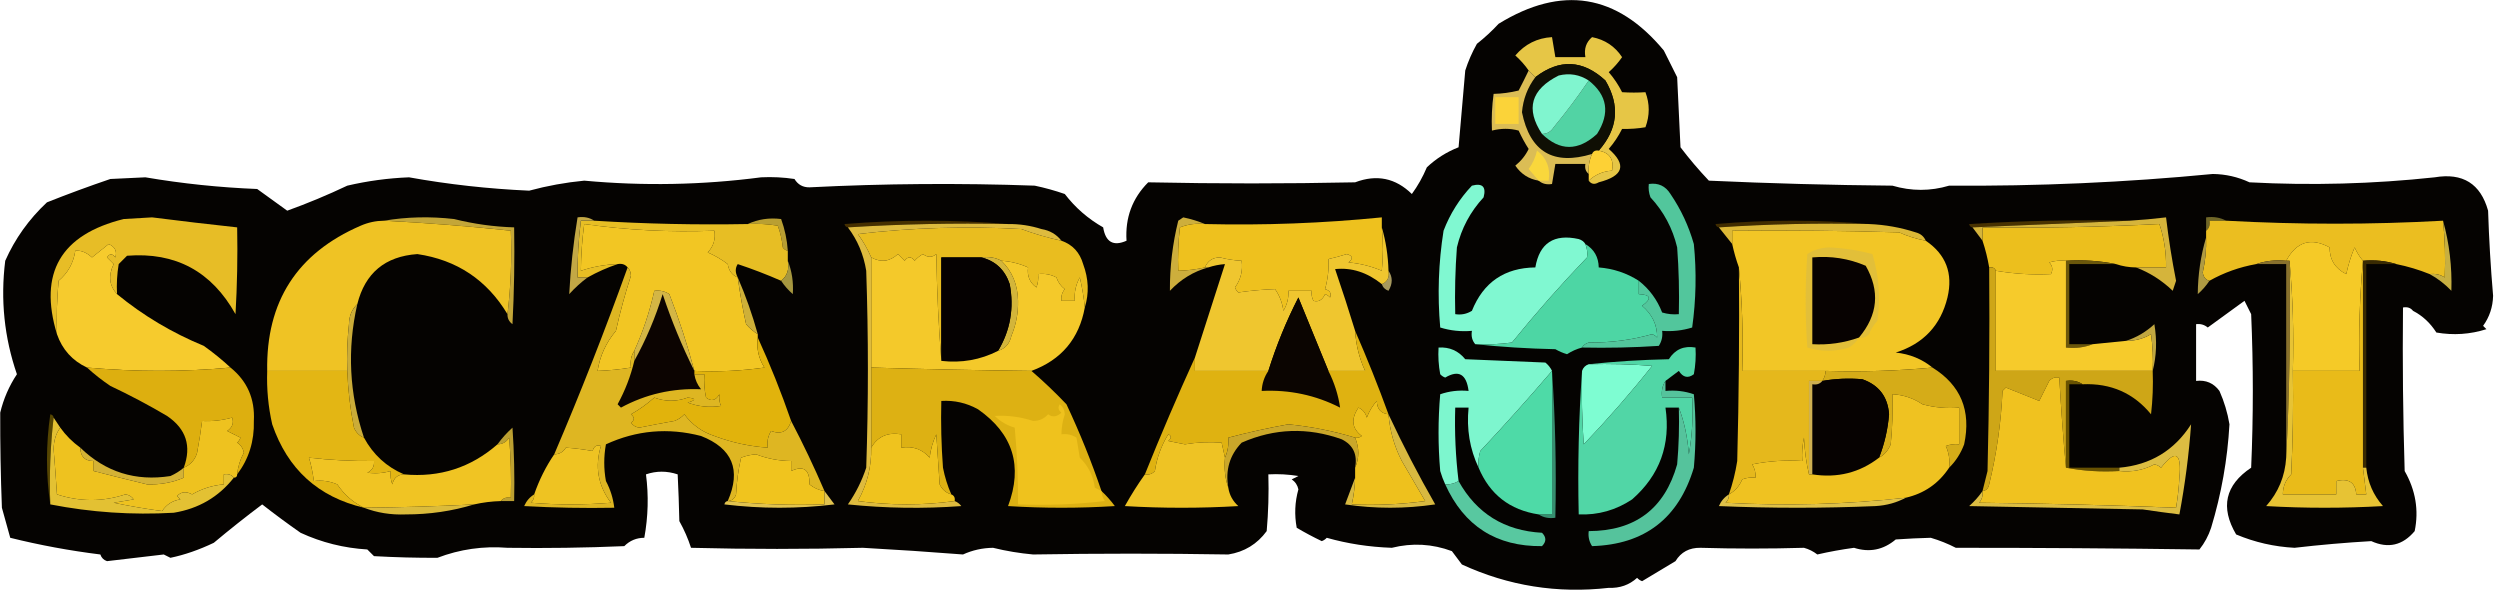 <svg width="1703" height="402" viewBox="0 0 1703 402" fill="none" xmlns="http://www.w3.org/2000/svg">
<path fill-rule="evenodd" clip-rule="evenodd" d="M1643.74 211.733C1642.13 209.677 1639.85 208.92 1636.92 209.459C1636.54 246.604 1636.92 283.739 1638.06 320.868C1645.52 333.964 1647.8 347.606 1644.88 361.793C1636.68 371.554 1626.83 373.828 1615.32 368.614C1597.82 369.628 1580.39 371.145 1563.04 373.162C1549.18 372.434 1535.92 369.403 1523.26 364.067C1512.37 345.603 1515.78 330.444 1533.49 318.594C1535 283.732 1535 248.868 1533.49 214.006C1531.97 210.975 1530.46 207.942 1528.94 204.912C1520.6 210.975 1512.27 217.037 1503.93 223.101C1501.63 221.198 1498.98 220.441 1495.98 220.827C1495.98 233.712 1495.98 246.594 1495.98 259.479C1502.62 258.674 1507.92 260.948 1511.89 266.3C1515.12 273.555 1517.4 281.133 1518.71 289.037C1517.37 312.98 1513.2 336.474 1506.21 359.52C1504.4 364.979 1501.75 369.906 1498.25 374.298C1442.96 373.523 1387.65 373.143 1332.3 373.162C1326.91 370.381 1321.22 368.107 1315.25 366.341C1307.61 366.529 1299.65 366.909 1291.38 367.478C1282.92 374.615 1273.45 376.508 1262.96 373.162C1254.46 374.314 1246.13 375.829 1237.96 377.709C1235.24 375.594 1232.21 374.078 1228.87 373.162C1205.13 373.846 1181.64 373.846 1158.39 373.162C1150.79 373.027 1145.11 376.061 1141.34 382.256C1133.79 386.794 1126.21 391.342 1118.61 395.898C1117.28 395.423 1116.14 394.664 1115.2 393.624C1109.85 398.483 1103.41 400.757 1095.88 400.445C1060.94 404.433 1027.6 399.129 995.854 384.53C993.581 381.499 991.307 378.466 989.034 375.435C975.656 370.461 962.016 369.703 948.115 373.162C932.725 372.634 917.948 370.361 903.786 366.341C902.845 367.38 901.708 368.139 900.376 368.614C894.461 365.779 888.778 362.746 883.326 359.52C881.669 350.705 882.049 341.988 884.463 333.373C883.874 330.506 882.358 328.232 879.916 326.552C881.433 325.795 882.947 325.035 884.463 324.278C877.684 323.146 870.864 322.766 864.003 323.141C864.381 336.047 864.001 348.931 862.867 361.793C856.363 370.663 847.649 375.97 836.724 377.709C792.486 376.968 748.157 376.968 703.737 377.709C694.503 376.872 685.41 375.356 676.457 373.162C669.256 373.259 662.436 374.774 655.998 377.709C633.579 375.947 610.846 374.43 587.799 373.162C548.833 374.169 509.81 374.169 470.725 373.162C468.707 366.925 466.054 360.861 462.769 354.972C462.53 344.143 462.15 333.534 461.632 323.141C454.31 320.702 447.11 320.702 440.036 323.141C441.918 337.509 441.538 351.91 438.899 366.341C433.575 366.35 429.029 368.244 425.26 372.025C398.748 373.162 372.226 373.541 345.695 373.162C329.186 371.861 313.273 374.135 297.956 379.983C283.816 380.037 269.419 379.657 254.763 378.846C253.247 377.329 251.733 375.815 250.217 374.298C234.235 373.334 219.079 369.544 204.751 362.93C195.794 356.671 187.078 350.227 178.608 343.604C167.387 352.033 156.4 360.748 145.646 369.751C135.567 374.562 125.716 377.973 116.093 379.983C114.577 379.225 113.062 378.466 111.546 377.709C98.664 379.225 85.782 380.74 72.9 382.256C70.627 381.499 69.112 379.983 68.354 377.709C47.46 375.115 27 371.325 6.975 366.341C5.117 359.568 3.223 352.747 1.292 345.878C0.461 324.069 0.082 302.469 0.155 281.079C2.411 271.661 6.199 262.944 11.522 254.932C2.903 229.899 0.251 204.132 3.565 177.628C10.231 162.583 19.703 149.319 31.981 137.839C46.158 132.2 60.555 126.894 75.174 121.923C83.13 121.544 91.087 121.166 99.043 120.787C124.181 125.072 149.566 127.724 175.198 128.744C182.104 133.699 188.924 138.623 195.658 143.523C209.536 138.514 223.176 132.83 236.577 126.471C250.392 123.242 264.411 121.346 278.633 120.787C305.437 125.618 332.716 128.649 360.471 129.881C372.801 126.55 385.304 124.277 397.98 123.06C438.331 126.785 478.493 126.027 518.464 120.787C526.08 120.411 533.656 120.791 541.197 121.923C543.536 125.784 546.946 127.68 551.427 127.608C602.53 125.013 653.679 124.636 704.873 126.471C711.827 127.937 718.647 129.831 725.333 132.155C732.514 141.497 741.23 149.075 751.476 154.891C753.119 164.936 758.425 167.967 767.389 163.986C766.4 148.327 771.326 135.065 782.165 124.197C829.127 125.184 876.106 125.184 923.109 124.197C937.792 118.618 950.672 121.271 961.755 132.155C965.771 126.662 969.181 120.598 971.984 113.966C978.32 108 985.519 103.452 993.581 100.324C995.026 82.953 996.543 65.521 998.127 48.03C1000.15 41.712 1002.8 35.649 1006.08 29.841C1011.46 25.598 1016.38 21.05 1020.86 16.199C1063.88 -10.238 1101.38 -4.175 1133.39 34.388C1136.42 40.451 1139.45 46.514 1142.48 52.577C1143.24 68.493 1144 84.408 1144.75 100.324C1150.77 108.236 1157.21 115.816 1164.08 123.06C1205.73 124.954 1247.41 126.091 1289.11 126.471C1302.06 130.284 1314.94 130.284 1327.75 126.471C1388.03 126.905 1447.9 124.252 1507.34 118.513C1516.1 118.62 1524.44 120.514 1532.35 124.197C1574.52 126.443 1616.57 125.307 1658.52 120.787C1677.65 117.563 1689.78 125.143 1694.89 143.523C1695.51 162.888 1696.65 182.214 1698.3 201.501C1698.1 209.154 1695.83 215.975 1691.48 221.964C1692.24 222.721 1693 223.481 1693.75 224.238C1682.65 227.773 1671.29 228.53 1659.65 226.511C1655.53 220.009 1650.23 215.082 1643.74 211.733Z" fill="#050301"/>
<path fill-rule="evenodd" clip-rule="evenodd" d="M1082.24 123.056C1086.72 118.92 1092.03 116.647 1098.15 116.235C1099.54 108.555 1096.51 104.007 1089.06 102.593C1102.13 87.774 1103.65 71.858 1093.61 54.846C1078.24 40.699 1062.32 39.941 1045.87 52.573C1044.35 51.057 1042.84 49.541 1041.32 48.026C1038.76 44.322 1035.73 40.912 1032.23 37.794C1038.82 30.047 1047.16 25.879 1057.23 25.289C1057.99 29.836 1058.75 34.384 1059.51 38.931C1066.33 38.931 1073.15 38.931 1079.97 38.931C1078.94 33.298 1080.46 28.751 1084.51 25.289C1093.3 27.02 1100.12 31.568 1104.97 38.931C1102.36 42.679 1099.33 46.09 1095.88 49.162C1099.47 53.319 1102.51 57.866 1104.97 62.804C1110.33 63.158 1115.63 63.158 1120.88 62.804C1123.85 70.69 1123.85 78.648 1120.88 86.678C1115.81 87.557 1110.51 87.936 1104.97 87.814C1102.51 92.753 1099.47 97.3 1095.88 101.456C1108.26 112.283 1105.99 119.864 1089.06 124.193C1086.22 125.875 1083.95 125.496 1082.24 123.056Z" fill="#E6C646"/>
<path fill-rule="evenodd" clip-rule="evenodd" d="M1089.06 102.598C1086.8 102.207 1085.29 102.967 1084.51 104.872C1058.14 112.905 1042.22 103.431 1036.77 76.451C1037.57 67.497 1040.61 59.539 1045.87 52.578C1062.33 39.947 1078.24 40.704 1093.61 54.852C1103.65 71.864 1102.13 87.779 1089.06 102.598Z" fill="#0F0F04"/>
<path fill-rule="evenodd" clip-rule="evenodd" d="M1082.24 54.852C1095 64.957 1096.89 77.083 1087.92 91.23C1075.07 103.021 1062.57 103.021 1050.41 91.23C1053.86 91.206 1056.51 89.69 1058.37 86.683C1066.92 76.344 1074.87 65.734 1082.24 54.852Z" fill="#52D3A4"/>
<path fill-rule="evenodd" clip-rule="evenodd" d="M1082.24 54.849C1074.87 65.731 1066.92 76.341 1058.37 86.68C1056.51 89.688 1053.86 91.204 1050.41 91.228C1039.08 74.192 1042.87 60.929 1061.78 51.439C1069.15 49.636 1075.97 50.773 1082.24 54.849Z" fill="#80F5CF"/>
<path fill-rule="evenodd" clip-rule="evenodd" d="M1041.32 48.031C1042.84 49.547 1044.35 51.063 1045.87 52.578C1040.61 59.539 1037.57 67.497 1036.77 76.452C1042.22 103.431 1058.14 112.905 1084.51 104.872C1082.6 109.145 1081.84 113.692 1082.24 118.514C1080.18 116.902 1079.43 114.629 1079.97 111.693C1073.15 111.693 1066.33 111.693 1059.51 111.693C1058.75 116.241 1057.99 120.788 1057.23 125.335C1053.6 125.945 1050.57 125.185 1048.14 123.062C1041.42 121.968 1036.12 118.558 1032.23 112.83C1036.15 109.672 1039.19 105.882 1041.32 101.462C1038.77 97.513 1036.5 93.343 1034.5 88.957C1028.61 87.354 1022.55 87.354 1016.31 88.957C1015.94 80.586 1016.32 72.249 1017.45 63.947C1022.99 63.842 1028.67 63.084 1034.5 61.673C1036.91 57.049 1039.18 52.502 1041.32 48.031Z" fill="#DBBD55"/>
<path fill-rule="evenodd" clip-rule="evenodd" d="M1018.59 66.219C1023.89 66.219 1029.2 66.219 1034.5 66.219C1034.5 72.282 1034.5 78.345 1034.5 84.408C1029.2 84.408 1023.89 84.408 1018.59 84.408C1018.59 78.345 1018.59 72.282 1018.59 66.219Z" fill="#FBD339"/>
<path fill-rule="evenodd" clip-rule="evenodd" d="M1089.06 102.6C1096.51 104.014 1099.54 108.561 1098.15 116.242C1092.03 116.653 1086.72 118.927 1082.24 123.063C1082.24 121.546 1082.24 120.032 1082.24 118.515C1081.84 113.693 1082.6 109.146 1084.51 104.873C1085.29 102.968 1086.8 102.209 1089.06 102.6Z" fill="#FDD135"/>
<path fill-rule="evenodd" clip-rule="evenodd" d="M1048.14 123.057C1045.96 120.421 1043.69 117.768 1041.32 115.099C1044.08 111.393 1045.97 107.223 1047 102.594C1053.61 107.671 1056.26 114.492 1054.96 123.057C1052.68 123.057 1050.41 123.057 1048.14 123.057Z" fill="#F9D73C"/>
<path fill-rule="evenodd" clip-rule="evenodd" d="M261.582 150.34C277.088 147.714 293.001 147.337 309.321 149.203C322.777 152.571 336.416 154.464 350.24 154.887C350.617 176.878 350.24 198.857 349.103 220.823C346.742 219.132 345.605 216.858 345.694 214.002C347.951 195.472 348.708 176.526 347.967 157.161C319.278 154.085 290.485 151.811 261.582 150.34Z" fill="#C3A638"/>
<path fill-rule="evenodd" clip-rule="evenodd" d="M536.651 170.804C535.248 170.552 534.111 169.795 533.241 168.531C532.704 163.383 531.567 158.456 529.831 153.752C523.052 152.62 516.232 152.24 509.371 152.615C516.409 149.323 523.986 148.186 532.104 149.205C534.627 156.137 536.144 163.338 536.651 170.804Z" fill="#B99F32"/>
<path fill-rule="evenodd" clip-rule="evenodd" d="M686.688 152.614C649.917 151.864 613.545 152.624 577.57 154.888C576.336 154.752 575.579 153.995 575.297 152.614C612.795 149.597 649.924 149.597 686.688 152.614Z" fill="#452F00"/>
<path fill-rule="evenodd" clip-rule="evenodd" d="M1273.19 152.613C1238.69 151.865 1204.6 152.622 1170.9 154.886C1169.66 154.75 1168.9 153.993 1168.62 152.613C1203.85 149.598 1238.7 149.598 1273.19 152.613Z" fill="#402C00"/>
<path fill-rule="evenodd" clip-rule="evenodd" d="M1450.51 150.346C1414.89 151.863 1379.28 153.377 1343.67 154.893C1342.43 154.757 1341.67 154 1341.39 152.62C1377.73 150.348 1414.11 149.589 1450.51 150.346Z" fill="#483201"/>
<path fill-rule="evenodd" clip-rule="evenodd" d="M1516.44 150.346C1512.65 150.346 1508.86 150.346 1505.07 150.346C1505.61 153.281 1504.85 155.555 1502.8 157.167C1502.8 154.136 1502.8 151.103 1502.8 148.072C1507.88 147.401 1512.42 148.161 1516.44 150.346Z" fill="#706728"/>
<path fill-rule="evenodd" clip-rule="evenodd" d="M79.721 200.364C74.369 194.591 73.611 187.77 77.448 179.901C75.932 178.385 74.416 176.871 72.901 175.354C74.66 172.601 76.555 172.601 78.584 175.354C79.837 171.141 78.322 168.108 74.038 166.26C70.249 169.29 66.46 172.323 62.671 175.354C58.867 171.923 55.078 170.407 51.305 170.807C50.062 179.124 46.273 185.945 39.938 191.27C38.803 203.372 38.424 215.498 38.802 227.648C26.176 185.97 41.331 159.823 84.267 149.207C90.708 148.827 97.149 148.45 103.59 148.07C122.9 150.53 142.223 152.804 161.559 154.891C161.936 174.611 161.559 194.316 160.422 214.006C144.171 184.851 119.544 171.589 86.541 174.217C84.646 176.111 82.752 178.007 80.857 179.901C79.725 186.681 79.347 193.502 79.721 200.364Z" fill="#E7BD26"/>
<path fill-rule="evenodd" clip-rule="evenodd" d="M1170.9 154.888C1204.6 152.624 1238.69 151.867 1273.19 152.615C1284.04 153.051 1294.65 154.945 1305.02 158.299C1308.3 159.156 1310.57 161.05 1311.84 163.983C1305.58 162.796 1299.52 160.9 1293.65 158.299C1255.77 157.162 1217.89 156.782 1179.99 157.162C1179.99 160.193 1179.99 163.226 1179.99 166.257C1176.96 162.466 1173.93 158.679 1170.9 154.888Z" fill="#DCB836"/>
<path fill-rule="evenodd" clip-rule="evenodd" d="M261.582 150.344C290.485 151.815 319.278 154.088 347.967 157.165C348.708 176.529 347.951 195.476 345.694 214.006C331.677 190.701 311.217 177.059 284.315 173.08C262.33 174.617 248.69 185.985 243.396 207.185C239.691 210.655 237.797 215.202 237.713 220.827C236.578 231.411 236.199 242.02 236.576 252.658C218.39 252.658 200.204 252.658 182.017 252.658C181.192 205.412 202.409 172.444 245.669 153.754C250.761 151.533 256.065 150.396 261.582 150.344Z" fill="#EFC324"/>
<path fill-rule="evenodd" clip-rule="evenodd" d="M404.799 150.344C439.575 152.511 474.432 153.268 509.37 152.617C516.231 152.242 523.05 152.622 529.829 153.754C531.566 158.458 532.703 163.385 533.239 168.533C534.11 169.797 535.247 170.554 536.649 170.807C536.649 173.08 536.649 175.354 536.649 177.628C537.729 183.498 536.213 188.045 532.103 191.269C522.484 187.05 512.632 183.259 502.55 179.901C500.75 182.63 500.75 185.66 502.55 188.996C498.719 187.441 496.446 184.41 495.73 179.901C491.484 176.689 486.937 174.035 482.09 171.943C486.021 167.876 487.537 162.949 486.637 157.165C456.796 158.342 427.243 156.828 397.979 152.617C396.554 163.169 395.797 173.778 395.706 184.448C403.771 181.716 412.107 180.199 420.712 179.901C413.792 182.213 406.972 185.247 400.252 188.996C397.979 188.996 395.706 188.996 393.432 188.996C393.312 176.045 394.069 163.163 395.706 150.344C398.736 150.344 401.768 150.344 404.799 150.344Z" fill="#E7BE24"/>
<path fill-rule="evenodd" clip-rule="evenodd" d="M1455.06 182.175C1450.36 182.136 1445.82 181.379 1441.42 179.901C1430.49 177.657 1419.13 176.897 1407.32 177.627C1403.46 177.264 1399.67 177.641 1395.95 178.764C1398.26 181.149 1398.64 183.803 1397.09 186.722C1384.86 187.361 1372.35 186.601 1359.58 184.448C1358.8 182.543 1357.29 181.784 1355.03 182.175C1353.98 175.988 1352.47 169.924 1350.49 163.985C1350.49 160.955 1350.49 157.922 1350.49 154.891C1390.69 155.416 1430.85 154.659 1470.97 152.617C1474.16 162.01 1475.67 171.861 1475.52 182.175C1468.7 182.175 1461.88 182.175 1455.06 182.175Z" fill="#ECBF1D"/>
<path fill-rule="evenodd" clip-rule="evenodd" d="M1664.2 150.344C1665.51 163.229 1665.89 176.111 1665.34 188.996C1662.25 186.995 1658.84 186.236 1655.11 186.722C1647.76 183.748 1640.18 181.475 1632.37 179.901C1625.27 177.675 1617.69 176.916 1609.64 177.628C1607.36 174.938 1605.46 171.907 1603.96 168.533C1601.54 174.283 1599.65 180.347 1598.27 186.722C1590.72 182.964 1586.93 176.9 1586.91 168.533C1574.22 161.589 1564.37 164.62 1557.36 177.628C1550.05 176.923 1543.23 177.68 1536.9 179.901C1525.55 181.916 1514.94 185.704 1505.07 191.269C1502.46 190.608 1500.94 188.714 1500.52 185.585C1502.31 177.723 1503.07 169.765 1502.8 161.712C1502.8 160.195 1502.8 158.681 1502.8 157.165C1504.85 155.553 1505.61 153.279 1505.07 150.344C1508.86 150.344 1512.65 150.344 1516.44 150.344C1566.11 153.061 1615.36 153.061 1664.2 150.344Z" fill="#EBBE20"/>
<path fill-rule="evenodd" clip-rule="evenodd" d="M502.551 188.996C504.002 199.659 505.895 210.268 508.235 220.827C510.597 223.578 513.249 225.851 516.191 227.648C516.191 228.405 516.191 229.164 516.191 229.921C515.22 237.397 516.737 244.218 520.738 250.384C504.897 252.651 488.984 253.408 472.999 252.658C468.327 235.071 462.644 217.641 455.949 200.364C452.866 198.363 449.457 197.604 445.719 198.09C442.539 212.387 437.992 226.029 432.08 239.016C429.918 242.242 429.161 246.03 429.806 250.384C422.289 251.637 414.712 252.394 407.073 252.658C408.669 242.474 412.836 233.379 419.577 225.374C422.384 212.678 425.794 200.173 429.806 187.859C429.743 185.426 428.986 183.532 427.533 182.175C425.921 180.119 423.648 179.362 420.713 179.901C412.109 180.199 403.773 181.715 395.707 184.448C395.798 173.778 396.555 163.169 397.98 152.617C427.244 156.828 456.797 158.342 486.638 157.164C487.539 162.949 486.022 167.876 482.092 171.943C486.938 174.035 491.485 176.688 495.732 179.901C496.448 184.41 498.721 187.44 502.551 188.996Z" fill="#F2C623"/>
<path fill-rule="evenodd" clip-rule="evenodd" d="M723.059 163.982C730.611 166.615 735.535 171.921 737.835 179.897C741.591 189.96 741.968 199.812 738.972 209.455C738.281 202.584 737.144 195.763 735.562 188.992C732.83 193.942 731.693 199.248 732.152 204.907C729.122 204.907 726.089 204.907 723.059 204.907C722.673 201.902 723.43 199.248 725.332 196.95C722.602 194.896 720.706 192.245 719.649 188.992C715.787 186.932 711.618 186.175 707.146 186.718C707.503 189.84 707.123 192.873 706.009 195.813C701.426 192.505 699.533 187.957 700.326 182.171C694.586 179.579 688.523 178.062 682.14 177.624C678.128 175.439 673.581 174.679 668.5 175.35C659.407 175.35 650.314 175.35 641.221 175.35C641.221 198.844 641.221 222.339 641.221 245.833C639.334 221.978 638.197 197.725 637.811 173.076C634.969 175.516 631.937 175.516 628.718 173.076C626.558 174.263 624.662 175.78 623.035 177.624C620.761 174.593 618.488 174.593 616.215 177.624C614.698 176.107 613.184 174.593 611.668 173.076C606.112 178.219 600.049 178.979 593.482 175.35C591.052 169.736 588.021 164.432 584.389 159.434C621.4 155.058 658.532 153.921 695.78 156.024C704.707 159.357 713.8 162.01 723.059 163.982Z" fill="#E9BD1F"/>
<path fill-rule="evenodd" clip-rule="evenodd" d="M668.5 175.353C673.581 174.682 678.127 175.442 682.14 177.627C689.492 184.809 693.281 193.904 693.506 204.911C693.67 213.234 692.154 221.192 688.96 228.784C687.825 234.077 684.795 237.487 679.866 239.015C688.246 225.051 690.896 209.892 687.823 193.542C684.538 183.807 678.098 177.743 668.5 175.353Z" fill="#D3B53A"/>
<path fill-rule="evenodd" clip-rule="evenodd" d="M668.5 175.352C678.098 177.741 684.538 183.805 687.823 193.541C690.897 209.891 688.246 225.049 679.867 239.014C667.848 245.148 654.965 247.422 641.221 245.835C641.221 222.341 641.221 198.845 641.221 175.352C650.314 175.352 659.407 175.352 668.5 175.352Z" fill="#050101"/>
<path fill-rule="evenodd" clip-rule="evenodd" d="M1311.84 163.987C1325.59 173.334 1330.52 186.219 1326.62 202.639C1321.98 221.683 1310.23 234.188 1291.38 240.154C1300.97 241.182 1309.31 244.592 1316.39 250.385C1292.55 252.645 1268.3 253.405 1243.64 252.659C1224.7 252.659 1205.75 252.659 1186.81 252.659C1187.56 228.754 1186.8 205.26 1184.54 182.176C1182.67 177.01 1181.16 171.704 1179.99 166.26C1179.99 163.23 1179.99 160.197 1179.99 157.166C1217.89 156.786 1255.77 157.166 1293.65 158.303C1299.52 160.904 1305.58 162.8 1311.84 163.987Z" fill="#F2C626"/>
<path fill-rule="evenodd" clip-rule="evenodd" d="M1266.38 229.92C1264.72 232.675 1262.44 234.949 1259.56 236.741C1249.97 239.692 1240.5 239.692 1231.14 236.741C1229.62 215.521 1229.62 194.299 1231.14 173.079C1235.39 170.252 1240.31 168.736 1245.92 168.531C1255.96 168.961 1265.81 170.477 1275.47 173.079C1279.99 187.737 1281.12 202.895 1278.88 218.552C1276.41 221.2 1274.52 224.231 1273.19 227.646C1271.32 229.661 1269.05 230.418 1266.38 229.92Z" fill="#E2BF39"/>
<path fill-rule="evenodd" clip-rule="evenodd" d="M1266.37 229.921C1256.13 233.589 1245.52 235.103 1234.55 234.469C1234.55 214.763 1234.55 195.059 1234.55 175.354C1247.22 174.194 1259.34 176.088 1270.92 181.038C1280.76 198.265 1279.24 214.56 1266.37 229.921Z" fill="#070201"/>
<path fill-rule="evenodd" clip-rule="evenodd" d="M820.81 152.618C814.857 152.008 809.173 152.765 803.761 154.891C802.626 164.716 802.247 174.567 802.624 184.449C808.776 184.278 814.839 183.521 820.81 182.175C821.567 182.175 822.327 182.175 823.084 182.175C813.059 184.938 804.345 190.242 796.941 198.091C796.845 181.98 798.739 166.064 802.624 150.344C803.761 149.587 804.897 148.827 806.034 148.07C811.367 149.184 816.293 150.701 820.81 152.618Z" fill="#CDAE3C"/>
<path fill-rule="evenodd" clip-rule="evenodd" d="M1455.06 182.175C1461.88 182.175 1468.7 182.175 1475.52 182.175C1475.67 171.862 1474.15 162.01 1470.97 152.618C1430.85 154.659 1390.69 155.416 1350.49 154.891C1350.49 157.922 1350.49 160.955 1350.49 163.986C1348.21 160.955 1345.94 157.922 1343.67 154.891C1379.28 153.375 1414.89 151.86 1450.51 150.344C1458.87 149.835 1467.21 149.075 1475.52 148.07C1477.23 162.528 1479.5 176.93 1482.34 191.27C1481.58 193.543 1480.82 195.817 1480.06 198.091C1472.66 190.997 1464.32 185.692 1455.06 182.175Z" fill="#D5B43B"/>
<path fill-rule="evenodd" clip-rule="evenodd" d="M941.294 154.891C942.285 164.92 942.285 174.772 941.294 184.449C934.038 181.343 926.458 179.449 918.561 178.765C921.955 176.136 921.575 174.24 917.424 173.08C913.307 174.395 909.138 175.531 904.921 176.491C905.337 183.069 904.578 189.89 902.648 196.954C905.958 197.916 907.095 199.809 906.058 202.638C905.117 201.599 903.98 200.839 902.648 200.364C900.795 204.402 898.142 205.919 894.692 204.912C893.594 202.756 893.216 200.482 893.555 198.091C888.251 198.091 882.946 198.091 877.642 198.091C877.933 202.99 876.796 207.538 874.232 211.732C873.543 206.303 871.647 201.376 868.549 196.954C860.126 197.247 851.79 198.004 843.543 199.227C842.504 198.286 841.744 197.149 841.269 195.817C845.186 190.433 846.703 184.371 845.816 177.628C840.824 177.423 835.898 176.666 831.04 175.354C826.077 175.404 822.667 177.678 820.81 182.175C814.838 183.521 808.775 184.278 802.624 184.449C802.246 174.567 802.626 164.716 803.76 154.891C809.173 152.765 814.856 152.008 820.81 152.618C861.099 153.586 901.261 152.07 941.294 148.07C941.294 150.344 941.294 152.618 941.294 154.891Z" fill="#EEC11E"/>
<path fill-rule="evenodd" clip-rule="evenodd" d="M1407.32 177.628C1419.13 176.898 1430.49 177.657 1441.42 179.901C1430.81 179.901 1420.2 179.901 1409.59 179.901C1409.59 198.091 1409.59 216.28 1409.59 234.469C1414.9 234.469 1420.2 234.469 1425.5 234.469C1419.94 236.681 1413.88 237.438 1407.32 236.743C1407.32 217.037 1407.32 197.333 1407.32 177.628Z" fill="#6B570B"/>
<path fill-rule="evenodd" clip-rule="evenodd" d="M1502.8 161.711C1503.07 169.764 1502.31 177.722 1500.52 185.584C1500.94 188.713 1502.46 190.607 1505.07 191.268C1502.89 194.592 1500.24 197.623 1497.11 200.363C1497.23 187.017 1499.13 174.132 1502.8 161.711Z" fill="#AF9B43"/>
<path fill-rule="evenodd" clip-rule="evenodd" d="M1664.2 150.344C1668.49 165.723 1670.38 181.638 1669.88 198.09C1665.41 193.429 1660.49 189.639 1655.11 186.722C1658.84 186.236 1662.25 186.995 1665.34 188.996C1665.89 176.111 1665.51 163.229 1664.2 150.344Z" fill="#C7AF41"/>
<path fill-rule="evenodd" clip-rule="evenodd" d="M404.8 150.34C401.769 150.34 398.737 150.34 395.706 150.34C394.07 163.159 393.313 176.042 393.433 188.992C395.706 188.992 397.98 188.992 400.253 188.992C395.85 192.246 391.683 196.036 387.75 200.361C388.673 182.897 390.567 165.467 393.433 148.067C397.787 147.421 401.574 148.178 404.8 150.34Z" fill="#C3A845"/>
<path fill-rule="evenodd" clip-rule="evenodd" d="M536.65 177.625C539.476 184.748 540.612 192.329 540.06 200.361C536.932 197.622 534.281 194.591 532.104 191.267C536.214 188.043 537.73 183.496 536.65 177.625Z" fill="#A6973F"/>
<path fill-rule="evenodd" clip-rule="evenodd" d="M1079.96 166.256C1081.16 169.318 1081.54 172.351 1081.1 175.35C1063.21 194.001 1046.16 213.327 1029.95 233.328C1021.65 234.463 1013.32 234.84 1004.95 234.465C1002.82 232.037 1002.06 229.006 1002.67 225.371C995.223 226.016 988.026 225.259 981.077 223.097C979.124 200.999 979.881 179.022 983.35 157.161C987.801 145.588 994.244 135.357 1002.67 126.467C1009.87 124.573 1012.52 127.224 1010.63 134.425C1001.56 144.229 995.501 155.597 992.443 168.529C991.307 183.667 990.929 198.826 991.307 214.002C995.371 214.65 999.161 213.893 1002.67 211.729C1010.49 192.28 1024.89 182.428 1045.87 182.171C1048.7 165.567 1058.56 159.126 1075.42 162.845C1077.5 163.477 1079.01 164.614 1079.96 166.256Z" fill="#80F8D1"/>
<path fill-rule="evenodd" clip-rule="evenodd" d="M1079.97 166.258C1085.9 169.787 1088.93 175.093 1089.06 182.173C1099.01 182.965 1108.11 185.998 1116.34 191.268C1116.34 194.299 1116.34 197.332 1116.34 200.363C1124.6 200.717 1125.36 203.368 1118.61 208.32C1125.53 214.195 1128.94 221.394 1128.84 229.92C1127.9 228.881 1126.76 228.122 1125.43 227.646C1111.51 231.598 1097.11 233.492 1082.24 233.33C1080.16 233.963 1078.64 235.099 1077.69 236.741C1074.07 237.696 1070.66 239.21 1067.46 241.288C1064.68 240.465 1062.03 239.328 1059.51 237.878C1040.92 237.489 1022.73 236.352 1004.95 234.467C1013.32 234.842 1021.65 234.465 1029.95 233.33C1046.16 213.329 1063.21 194.003 1081.1 175.352C1081.55 172.353 1081.17 169.32 1079.97 166.258Z" fill="#4DD6A4"/>
<path fill-rule="evenodd" clip-rule="evenodd" d="M945.841 184.445C948.781 188.683 948.781 193.231 945.841 198.087C943.518 197.28 942.002 195.764 941.295 193.54C945.105 191.987 946.621 188.954 945.841 184.445Z" fill="#A7995E"/>
<path fill-rule="evenodd" clip-rule="evenodd" d="M941.294 154.891C944.043 164.254 945.559 174.105 945.841 184.448C946.62 188.957 945.104 191.99 941.294 193.543C931.326 185.533 920.716 182.122 909.468 183.311C914.267 197.328 918.814 211.35 923.108 225.374C923.663 234.987 925.936 244.081 929.928 252.658C921.592 252.658 913.258 252.658 904.922 252.658C898.113 236.028 891.293 219.355 884.462 202.637C876.281 218.628 869.461 235.3 864.002 252.658C847.332 252.658 830.66 252.658 813.99 252.658C813.99 249.627 813.99 246.594 813.99 243.563C820.81 222.343 827.63 201.121 834.45 179.901C830.549 180.194 826.759 180.951 823.083 182.174C822.326 182.174 821.567 182.174 820.81 182.174C822.667 177.677 826.077 175.403 831.04 175.353C835.898 176.665 840.824 177.422 845.816 177.627C846.703 184.371 845.187 190.432 841.27 195.816C841.745 197.149 842.504 198.285 843.543 199.227C851.79 198.004 860.127 197.246 868.549 196.953C871.648 201.375 873.543 206.302 874.232 211.732C876.797 207.537 877.933 202.99 877.642 198.09C882.946 198.09 888.252 198.09 893.555 198.09C893.216 200.482 893.594 202.755 894.692 204.911C898.143 205.918 900.796 204.402 902.648 200.364C903.98 200.839 905.117 201.598 906.058 202.637C907.095 199.809 905.958 197.915 902.648 196.953C904.578 189.889 905.338 183.068 904.922 176.49C909.139 175.531 913.308 174.394 917.425 173.08C921.576 174.239 921.955 176.136 918.561 178.764C926.459 179.448 934.038 181.342 941.294 184.448C942.285 174.771 942.285 164.92 941.294 154.891Z" fill="#EFC62F"/>
<path fill-rule="evenodd" clip-rule="evenodd" d="M1407.32 177.626C1407.32 197.332 1407.32 217.035 1407.32 236.741C1413.88 237.437 1419.94 236.68 1425.5 234.467C1433.08 233.71 1440.66 232.951 1448.24 232.194C1454.37 232.271 1460.06 230.754 1465.29 227.646C1466.42 235.95 1466.8 244.285 1466.42 252.656C1430.81 252.656 1395.19 252.656 1359.58 252.656C1359.58 229.92 1359.58 207.183 1359.58 184.447C1372.35 186.6 1384.85 187.36 1397.09 186.721C1398.64 183.801 1398.26 181.148 1395.95 178.763C1399.67 177.64 1403.45 177.262 1407.32 177.626Z" fill="#F6CB2B"/>
<path fill-rule="evenodd" clip-rule="evenodd" d="M1609.64 177.626C1607.38 202.229 1606.62 227.239 1607.37 252.657C1592.21 252.657 1577.06 252.657 1561.9 252.657C1562.65 227.239 1561.89 202.229 1559.63 177.626C1558.87 177.626 1558.11 177.626 1557.36 177.626C1564.37 164.619 1574.22 161.588 1586.91 168.532C1586.93 176.899 1590.72 182.962 1598.27 186.721C1599.65 180.345 1601.54 174.282 1603.96 168.532C1605.46 171.906 1607.36 174.936 1609.64 177.626Z" fill="#F5CA27"/>
<path fill-rule="evenodd" clip-rule="evenodd" d="M502.551 188.992C507.941 201.363 512.487 214.248 516.19 227.644C513.249 225.848 510.596 223.574 508.234 220.823C505.895 210.264 504.001 199.656 502.551 188.992Z" fill="#CEB038"/>
<path fill-rule="evenodd" clip-rule="evenodd" d="M79.721 200.363C97.479 214.946 117.181 226.691 138.826 235.604C145.317 240.222 151.379 245.147 157.012 250.383C124.719 253.354 92.135 253.354 59.261 250.383C49.271 245.695 42.451 238.114 38.801 227.646C38.424 215.496 38.803 203.371 39.938 191.268C46.272 185.943 50.061 179.122 51.304 170.805C55.077 170.405 58.866 171.921 62.671 175.352C66.46 172.322 70.248 169.289 74.037 166.258C78.322 168.106 79.837 171.139 78.584 175.352C76.554 172.599 74.66 172.599 72.901 175.352C74.416 176.869 75.932 178.383 77.447 179.9C73.611 187.769 74.369 194.59 79.721 200.363Z" fill="#F6CB2D"/>
<path fill-rule="evenodd" clip-rule="evenodd" d="M641.221 245.835C654.966 247.422 667.848 245.148 679.867 239.014C684.796 237.486 687.826 234.076 688.96 228.783C692.154 221.191 693.671 213.233 693.507 204.909C693.282 193.902 689.492 184.808 682.141 177.625C688.524 178.064 694.587 179.581 700.327 182.173C699.533 187.959 701.427 192.506 706.01 195.815C707.124 192.875 707.504 189.842 707.147 186.72C711.618 186.177 715.787 186.934 719.65 188.994C720.707 192.247 722.603 194.898 725.333 196.951C723.43 199.25 722.673 201.903 723.06 204.909C726.09 204.909 729.122 204.909 732.153 204.909C731.694 199.25 732.83 193.943 735.563 188.994C737.145 195.765 738.282 202.586 738.973 209.457C735.099 230.765 722.976 245.164 702.6 252.656C666.218 252.235 629.846 251.476 593.482 250.382C593.482 225.372 593.482 200.362 593.482 175.352C600.05 178.981 606.113 178.221 611.669 173.078C613.185 174.595 614.699 176.109 616.215 177.625C618.489 174.595 620.762 174.595 623.035 177.625C624.663 175.781 626.559 174.265 628.718 173.078C631.937 175.518 634.97 175.518 637.811 173.078C638.198 197.727 639.335 221.98 641.221 245.835Z" fill="#F4C92A"/>
<path fill-rule="evenodd" clip-rule="evenodd" d="M904.923 252.661C908.981 260.723 911.633 269.058 912.879 277.671C896.2 269.163 878.393 265.373 859.457 266.303C859.693 261.294 861.207 256.747 864.004 252.661C869.462 235.304 876.282 218.631 884.463 202.641C891.294 219.359 898.114 236.031 904.923 252.661Z" fill="#0B0501"/>
<path fill-rule="evenodd" clip-rule="evenodd" d="M472.998 252.653C472.998 253.41 472.998 254.17 472.998 254.927C473.569 258.724 475.085 262.134 477.545 265.158C458.093 264.34 439.906 268.51 422.986 277.663C422.229 276.906 421.47 276.147 420.713 275.39C425.864 265.991 429.651 256.139 432.079 245.832C440.02 231.529 446.462 216.37 451.402 200.359C457.411 218.421 464.61 235.853 472.998 252.653Z" fill="#0C0401"/>
<path fill-rule="evenodd" clip-rule="evenodd" d="M1077.69 236.745C1078.64 235.103 1080.16 233.966 1082.24 233.334C1097.11 233.496 1111.51 231.602 1125.43 227.65C1126.76 228.125 1127.9 228.885 1128.84 229.924C1128.94 221.398 1125.53 214.199 1118.61 208.324C1125.36 203.372 1124.6 200.721 1116.34 200.366C1116.34 197.336 1116.34 194.303 1116.34 191.272C1123.53 196.899 1128.84 204.1 1132.25 212.871C1135.96 213.995 1139.75 214.372 1143.62 214.008C1143.99 198.832 1143.62 183.673 1142.48 168.535C1139.39 155.53 1133.33 144.162 1124.29 134.431C1123.18 131.491 1122.8 128.458 1123.16 125.336C1129.58 124.383 1134.5 126.657 1137.93 132.157C1145.08 142.657 1150.38 154.025 1153.85 166.262C1155.74 185.253 1155.36 204.202 1152.71 223.103C1146.07 225.165 1139.25 225.922 1132.25 225.377C1132.74 229.114 1131.98 232.525 1129.98 235.608C1112.57 236.745 1095.14 237.122 1077.69 236.745Z" fill="#52C69C"/>
<path fill-rule="evenodd" clip-rule="evenodd" d="M472.997 252.655C464.609 235.855 457.409 218.423 451.401 200.362C446.461 216.373 440.019 231.531 432.078 245.834C432.078 243.561 432.078 241.287 432.078 239.014C437.991 226.026 442.538 212.385 445.718 198.088C449.455 197.601 452.865 198.361 455.948 200.362C462.642 217.639 468.326 235.069 472.997 252.655Z" fill="#D4B645"/>
<path fill-rule="evenodd" clip-rule="evenodd" d="M1466.42 252.659C1466.8 244.288 1466.42 235.952 1465.29 227.649C1460.06 230.757 1454.37 232.274 1448.24 232.196C1455.38 229.907 1461.82 226.119 1467.56 220.828C1469.41 231.86 1469.03 242.471 1466.42 252.659Z" fill="#C1A741"/>
<path fill-rule="evenodd" clip-rule="evenodd" d="M1536.89 179.903C1543.23 177.682 1550.05 176.925 1557.35 177.63C1558.11 177.63 1558.87 177.63 1559.63 177.63C1560.38 222.739 1559.62 267.455 1557.35 311.775C1557.35 267.819 1557.35 223.86 1557.35 179.903C1550.53 179.903 1543.71 179.903 1536.89 179.903Z" fill="#89712D"/>
<path fill-rule="evenodd" clip-rule="evenodd" d="M1082.24 248.11C1096.66 247.733 1111.05 248.11 1125.43 249.247C1110.68 267.789 1095.14 285.598 1078.83 302.678C1077.69 286.021 1077.31 269.348 1077.69 252.658C1078.45 250.384 1079.97 248.867 1082.24 248.11Z" fill="#7EFDD2"/>
<path fill-rule="evenodd" clip-rule="evenodd" d="M59.26 250.383C92.134 253.354 124.718 253.354 157.011 250.383C168.43 259.605 173.736 271.73 172.924 286.761C173.295 300.51 169.505 312.635 161.558 323.14C162.046 317.969 163.563 313.042 166.104 308.361C165.524 305.346 164.008 303.072 161.558 301.54C162.596 300.599 163.356 299.462 163.831 298.129C160.801 296.613 157.768 295.099 154.738 293.582C158.239 291.236 159.375 288.205 158.148 284.488C151.085 286.418 144.265 287.177 137.688 286.761C136.763 293.996 135.626 301.197 134.278 308.361C132.867 313.229 129.836 316.639 125.185 318.592C130.607 303.914 126.818 292.166 113.819 283.351C101.296 275.95 88.415 269.129 75.173 262.888C69.444 259.029 64.14 254.862 59.26 250.383Z" fill="#DDAF0F"/>
<path fill-rule="evenodd" clip-rule="evenodd" d="M593.482 250.383C629.846 251.476 666.218 252.236 702.6 252.656C710.793 259.709 718.749 267.287 726.47 275.393C735.551 294.698 743.508 314.402 750.339 334.508C753.597 337.539 756.629 340.949 759.432 344.739C735.183 346.256 710.936 346.256 686.687 344.739C696.912 317.453 690.092 295.474 666.228 278.803C658.446 274.474 650.11 272.58 641.221 273.119C640.844 288.296 641.221 303.454 642.358 318.592C643.59 324.94 645.486 331.002 648.041 336.781C644.463 335.788 641.81 333.514 640.085 329.961C639.328 318.592 638.568 307.224 637.811 295.856C635.438 300.892 633.924 306.196 633.265 311.771C628.275 306.003 621.835 303.729 613.942 304.95C613.942 301.92 613.942 298.887 613.942 295.856C604.642 294.346 597.822 297.379 593.482 304.95C593.482 286.761 593.482 268.572 593.482 250.383Z" fill="#DDB113"/>
<path fill-rule="evenodd" clip-rule="evenodd" d="M1316.39 250.383C1335.69 262.354 1342.88 279.786 1337.98 302.677C1335.65 308.904 1332.24 314.209 1327.75 318.592C1328.34 313.381 1327.58 308.454 1325.48 303.814C1328.42 302.699 1331.45 302.32 1334.57 302.677C1334.57 294.339 1334.57 286.004 1334.57 277.667C1326.1 278.401 1317.77 277.642 1309.57 275.393C1303.31 271.219 1296.49 268.945 1289.11 268.572C1289.49 279.965 1289.11 291.333 1287.97 302.677C1286.29 306.812 1283.64 309.843 1280.01 311.771C1283.72 302.327 1286 292.475 1286.83 282.214C1285.98 270.284 1279.92 262.326 1268.65 258.341C1259.53 257.529 1250.44 257.909 1241.37 259.477C1242.76 257.452 1243.51 255.178 1243.64 252.656C1268.3 253.402 1292.55 252.643 1316.39 250.383Z" fill="#D5AC18"/>
<path fill-rule="evenodd" clip-rule="evenodd" d="M1355.03 182.178C1357.29 181.787 1358.8 182.546 1359.58 184.451C1359.58 207.188 1359.58 229.924 1359.58 252.661C1395.2 252.661 1430.81 252.661 1466.42 252.661C1466.8 262.542 1466.42 272.394 1465.29 282.218C1453.42 267.753 1437.89 260.932 1418.68 261.756C1415.46 259.593 1411.67 258.836 1407.32 259.482C1407.32 279.188 1407.32 298.891 1407.32 318.597C1405.47 298.493 1403.95 278.03 1402.77 257.208C1400.1 256.71 1397.83 257.467 1395.95 259.482C1393.68 264.029 1391.41 268.576 1389.13 273.124C1381.56 270.093 1373.98 267.06 1366.4 264.029C1365.64 264.786 1364.88 265.546 1364.13 266.303C1363.16 287.782 1360.13 309.002 1355.03 329.965C1354.47 332.723 1352.96 334.239 1350.49 334.512C1351.61 330.006 1352.75 325.459 1353.9 320.87C1355.03 274.645 1355.41 228.415 1355.03 182.178Z" fill="#CEA617"/>
<path fill-rule="evenodd" clip-rule="evenodd" d="M1057.23 252.653C1041.48 271.077 1025.19 289.266 1008.36 307.221C1007.23 310.936 1006.86 314.726 1007.22 318.589C1001.21 305.891 998.939 292.249 1000.4 277.664C997.371 277.664 994.338 277.664 991.308 277.664C990.794 294.434 991.553 311.107 993.581 327.684C990.835 329.353 987.805 330.11 984.488 329.957C983.147 327.079 982.01 324.048 981.078 320.863C979.562 303.431 979.562 286.001 981.078 268.569C987.259 266.423 993.699 265.665 1000.4 266.295C998.941 254.822 993.636 251.792 984.488 257.201C983.156 256.726 982.019 255.966 981.078 254.927C979.948 248.911 979.568 242.847 979.941 236.738C987.364 236.281 993.424 238.934 998.128 244.696C1016.31 245.453 1034.5 246.212 1052.69 246.969C1054.69 248.579 1056.2 250.475 1057.23 252.653Z" fill="#7DF6CE"/>
<path fill-rule="evenodd" clip-rule="evenodd" d="M1609.64 177.625C1617.69 176.914 1625.27 177.673 1632.37 179.899C1625.55 179.899 1618.73 179.899 1611.91 179.899C1611.91 226.129 1611.91 272.362 1611.91 318.592C1611.16 318.592 1610.4 318.592 1609.64 318.592C1609.64 271.602 1609.64 224.615 1609.64 177.625Z" fill="#392A02"/>
<path fill-rule="evenodd" clip-rule="evenodd" d="M1280.01 311.775C1266.76 322.016 1251.61 325.806 1234.55 323.144C1234.55 302.681 1234.55 282.218 1234.55 261.755C1237.48 262.294 1239.76 261.537 1241.37 259.481C1250.44 257.913 1259.53 257.533 1268.65 258.345C1279.92 262.33 1285.98 270.288 1286.83 282.218C1286 292.479 1283.72 302.331 1280.01 311.775Z" fill="#060201"/>
<path fill-rule="evenodd" clip-rule="evenodd" d="M516.191 229.922C524.612 248.334 532.191 267.28 538.924 286.763C536.735 293.921 532.189 296.194 525.285 293.584C523.12 297.097 522.363 300.887 523.011 304.952C510.429 304.061 498.305 301.408 486.639 296.995C478.189 294.214 471.369 289.289 466.179 282.216C464.297 284.296 462.024 285.81 459.359 286.763C451.373 288.175 443.417 289.689 435.49 291.31C433.082 291.015 431.189 289.878 429.807 287.9C432.4 286.215 432.4 284.319 429.807 282.216C435.51 278.985 440.816 275.195 445.72 270.848C453.246 273.676 460.823 273.676 468.452 270.848C474.279 271.386 474.279 272.523 468.452 274.258C475.882 277.016 483.458 277.773 491.185 276.532C490.09 274.24 489.712 271.586 490.049 268.574C487.596 272.88 484.563 273.637 480.956 270.848C479.826 265.595 479.448 260.291 479.819 254.932C477.546 254.932 475.272 254.932 472.999 254.932C472.999 254.175 472.999 253.415 472.999 252.658C488.985 253.409 504.898 252.652 520.738 250.385C516.737 244.219 515.221 237.398 516.191 229.922Z" fill="#E1B30C"/>
<path fill-rule="evenodd" clip-rule="evenodd" d="M923.108 225.375C931.221 243.912 938.8 262.858 945.84 282.216C940.666 281.634 938.013 278.601 937.884 273.122C934.892 276.473 932.619 280.263 931.064 284.49C930.227 281.284 928.334 279.01 925.381 277.669C920.102 285.495 920.859 291.936 927.654 296.995C926.304 298.05 924.787 298.43 923.108 298.132C908.42 293.641 893.264 290.611 877.642 289.037C863.866 291.52 850.226 294.551 836.723 298.132C837.121 302.954 836.361 307.501 834.449 311.774C833.779 308.597 833.02 305.187 832.176 301.542C823.851 300.903 815.515 301.281 807.17 302.679C803.38 301.922 799.593 301.163 795.804 300.405C798.091 298.368 798.091 296.854 795.804 295.858C791.077 303.573 788.047 311.908 786.71 320.868C784.835 322.883 782.562 323.64 779.891 323.142C790.721 296.197 802.087 269.672 813.99 243.564C813.99 246.595 813.99 249.628 813.99 252.659C830.66 252.659 847.332 252.659 864.002 252.659C861.206 256.745 859.692 261.292 859.456 266.301C878.392 265.371 896.199 269.161 912.878 277.669C911.632 269.056 908.979 260.721 904.921 252.659C913.257 252.659 921.591 252.659 929.927 252.659C925.936 244.083 923.662 234.988 923.108 225.375Z" fill="#DFB211"/>
<path fill-rule="evenodd" clip-rule="evenodd" d="M1241.37 259.477C1239.76 261.532 1237.48 262.289 1234.55 261.75C1234.55 282.213 1234.55 302.676 1234.55 323.139C1233.79 323.139 1233.03 323.139 1232.28 323.139C1232.28 301.919 1232.28 280.697 1232.28 259.477C1235.31 259.477 1238.34 259.477 1241.37 259.477Z" fill="#CEB051"/>
<path fill-rule="evenodd" clip-rule="evenodd" d="M427.532 182.172C428.985 183.529 429.742 185.423 429.806 187.856C425.793 200.17 422.383 212.675 419.576 225.371C412.836 233.377 408.669 242.471 407.073 252.655C414.711 252.391 422.288 251.634 429.806 250.381C429.16 246.027 429.917 242.239 432.079 239.013C432.079 241.287 432.079 243.56 432.079 245.834C429.651 256.14 425.864 265.992 420.713 275.391C421.47 276.149 422.229 276.908 422.986 277.665C439.906 268.511 458.092 264.342 477.545 265.16C475.085 262.136 473.569 258.726 472.998 254.929C475.271 254.929 477.545 254.929 479.818 254.929C479.447 260.288 479.825 265.592 480.955 270.844C484.562 273.634 487.595 272.877 490.048 268.571C489.711 271.583 490.089 274.236 491.184 276.528C483.457 277.77 475.881 277.013 468.451 274.255C474.278 272.52 474.278 271.383 468.451 270.844C460.822 273.673 453.245 273.673 445.719 270.844C440.815 275.191 435.509 278.982 429.806 282.212C432.399 284.316 432.399 286.212 429.806 287.897C431.188 289.875 433.081 291.011 435.489 291.307C443.416 289.686 451.372 288.172 459.358 286.76C462.023 285.807 464.296 284.293 466.178 282.212C471.368 289.286 478.188 294.21 486.638 296.991C498.304 301.404 510.428 304.058 523.01 304.949C522.362 300.884 523.119 297.093 525.284 293.581C532.188 296.191 536.734 293.917 538.923 286.76C547.039 302.241 554.616 318.157 561.656 334.506C557.86 333.936 554.45 332.419 551.426 329.959C551.629 319.862 547.459 316.831 538.923 320.864C538.923 318.591 538.923 316.317 538.923 314.044C530.728 313.978 522.772 312.463 515.054 309.496C511.505 309.73 508.095 310.49 504.824 311.77C502.949 320.005 501.812 328.342 501.414 336.78C500.466 339.636 498.572 341.152 495.731 341.327C505.022 320.137 498.961 305.358 477.545 296.991C455.187 291.18 433.591 293.076 412.756 302.675C411.24 311.013 411.24 319.348 412.756 327.685C415.804 333.42 417.698 339.483 418.439 345.875C397.966 346.252 377.506 345.875 357.061 344.738C358.568 341.286 360.841 338.633 363.88 336.78C364.076 339.045 363.317 340.938 361.607 342.464C379.793 343.981 397.98 343.981 416.166 342.464C407.341 330.75 405.068 317.866 409.346 303.812C406.518 302.775 404.624 303.912 403.663 307.223C397.57 306.12 391.508 305.363 385.477 304.949C383.622 307.957 380.969 309.471 377.52 309.496C395.456 267.554 412.129 225.112 427.532 182.172Z" fill="#DEB622"/>
<path fill-rule="evenodd" clip-rule="evenodd" d="M1057.23 252.656C1059.5 285.601 1060.25 318.949 1059.51 352.697C1055.15 353.343 1051.36 352.585 1048.14 350.423C1051.17 350.423 1054.2 350.423 1057.23 350.423C1057.23 317.835 1057.23 285.244 1057.23 252.656Z" fill="#378F70"/>
<path fill-rule="evenodd" clip-rule="evenodd" d="M1134.52 259.477C1132.36 262.704 1131.61 266.492 1132.25 270.846C1139.07 270.846 1145.89 270.846 1152.71 270.846C1153.46 283.819 1152.7 296.702 1150.44 309.498C1149.59 297.968 1147.32 287.357 1143.62 277.667C1140.59 277.667 1137.56 277.667 1134.52 277.667C1138.2 302.852 1130.62 323.694 1111.79 340.192C1100.74 347.54 1088.62 350.951 1075.42 350.423C1074.67 317.433 1075.43 284.844 1077.69 252.656C1077.32 269.347 1077.69 286.02 1078.83 302.677C1095.14 285.597 1110.68 267.788 1125.43 249.246C1111.05 248.109 1096.66 247.732 1082.24 248.109C1100.02 246.224 1118.21 245.087 1136.8 244.699C1141.05 238.005 1147.12 235.352 1154.98 236.741C1155.36 242.85 1154.98 248.914 1153.85 254.93C1149.87 257.906 1146.46 257.147 1143.62 252.656C1140.54 254.985 1137.51 257.258 1134.52 259.477Z" fill="#51D6A6"/>
<path fill-rule="evenodd" clip-rule="evenodd" d="M1057.23 252.656C1057.23 285.244 1057.23 317.835 1057.23 350.423C1054.2 350.423 1051.17 350.423 1048.14 350.423C1028.48 347.429 1014.84 336.818 1007.22 318.592C1006.86 314.729 1007.23 310.939 1008.36 307.224C1025.19 289.269 1041.48 271.08 1057.23 252.656Z" fill="#4EDAA7"/>
<path fill-rule="evenodd" clip-rule="evenodd" d="M243.397 207.188C236.399 237.925 237.916 268.24 247.943 298.133C244.854 296.981 242.58 294.707 241.123 291.312C238.559 278.546 237.043 265.661 236.577 252.66C236.199 242.022 236.579 231.413 237.713 220.829C237.797 215.204 239.691 210.657 243.397 207.188Z" fill="#CBAC38"/>
<path fill-rule="evenodd" clip-rule="evenodd" d="M923.108 298.134C926.007 305.191 926.007 312.012 923.108 318.596C924.795 309.568 921.765 303.127 914.015 299.27C890.891 290.965 868.158 291.722 845.817 301.544C837.642 310.036 834.612 320.268 836.723 332.238C834.502 325.902 833.745 319.081 834.45 311.776C836.362 307.503 837.121 302.956 836.723 298.134C850.227 294.553 863.866 291.522 877.642 289.039C893.265 290.612 908.42 293.643 923.108 298.134Z" fill="#CAA72A"/>
<path fill-rule="evenodd" clip-rule="evenodd" d="M182.018 252.656C200.204 252.656 218.39 252.656 236.577 252.656C237.043 265.657 238.559 278.542 241.123 291.308C242.58 294.703 244.854 296.976 247.943 298.129C254.188 309.684 263.281 318.021 275.222 323.139C270.878 323.308 268.225 325.581 267.266 329.96C266.152 327.02 265.772 323.987 266.129 320.866C260.858 322.382 255.552 322.762 250.216 322.003C253.565 320.388 255.081 317.737 254.763 314.045C239.502 314.163 224.726 313.406 210.434 311.771C211.734 315.639 212.871 320.943 213.844 327.687C219.354 326.986 224.658 327.746 229.757 329.96C234.46 336.947 240.523 342.252 247.943 345.876C216.735 338.546 195.896 319.597 185.428 289.035C182.72 277.059 181.584 264.932 182.018 252.656Z" fill="#E3B614"/>
<path fill-rule="evenodd" clip-rule="evenodd" d="M1184.54 182.172C1186.8 205.256 1187.56 228.75 1186.81 252.655C1205.75 252.655 1224.7 252.655 1243.64 252.655C1243.51 255.176 1242.76 257.45 1241.37 259.476C1238.34 259.476 1235.31 259.476 1232.28 259.476C1232.28 280.696 1232.28 301.918 1232.28 323.138C1230.4 315.233 1229.27 306.895 1228.87 298.128C1227.74 303.38 1227.36 308.685 1227.73 314.044C1216.26 313.3 1204.9 314.057 1193.63 316.317C1195.33 319.127 1196.08 322.16 1195.9 325.412C1192.78 325.055 1189.75 325.434 1186.81 326.549C1184.93 331.078 1181.9 334.488 1177.72 336.78C1180.29 329.418 1182.19 321.84 1183.4 314.044C1184.54 270.094 1184.92 226.135 1184.54 182.172Z" fill="#E5B81C"/>
<path fill-rule="evenodd" clip-rule="evenodd" d="M1418.68 261.754C1415.65 261.754 1412.62 261.754 1409.59 261.754C1409.59 280.701 1409.59 299.649 1409.59 318.596C1420.96 318.596 1432.32 318.596 1443.69 318.596C1443.69 319.353 1443.69 320.112 1443.69 320.869C1431.13 321.599 1419 320.842 1407.32 318.596C1407.32 298.89 1407.32 279.186 1407.32 259.481C1411.67 258.835 1415.46 259.592 1418.68 261.754Z" fill="#685201"/>
<path fill-rule="evenodd" clip-rule="evenodd" d="M577.568 154.889C613.543 152.625 649.916 151.865 686.686 152.616C694.438 152.518 702.015 153.655 709.419 156.026C715.159 156.99 719.705 159.641 723.059 163.984C713.799 162.013 704.706 159.359 695.779 156.026C658.531 153.923 621.4 155.06 584.388 159.437C588.021 164.434 591.051 169.739 593.481 175.352C593.481 200.362 593.481 225.372 593.481 250.383C593.481 268.572 593.481 286.761 593.481 304.95C593.725 317.869 590.694 329.994 584.388 341.328C606.723 344.337 628.699 344.337 650.313 341.328C652.107 341.972 653.623 343.109 654.86 344.739C629.063 346.631 603.3 346.253 577.568 343.602C582.936 335.899 587.103 327.564 590.071 318.592C591.588 273.876 591.588 229.163 590.071 184.447C588.289 173.367 584.122 163.516 577.568 154.889Z" fill="#DEBB3E"/>
<path fill-rule="evenodd" clip-rule="evenodd" d="M341.148 341.333C342.76 339.277 345.033 338.52 347.968 339.059C348.346 325.397 347.966 311.755 346.831 298.133C344.976 301.141 342.324 302.656 338.875 302.681C341.814 298.597 345.224 294.807 349.105 291.312C350.241 307.969 350.619 324.642 350.241 341.333C347.211 341.333 344.179 341.333 341.148 341.333Z" fill="#BCA031"/>
<path fill-rule="evenodd" clip-rule="evenodd" d="M1609.64 177.625C1609.64 224.614 1609.64 271.602 1609.64 318.591C1610.4 324.655 1611.16 330.717 1611.91 336.78C1609.64 336.78 1607.37 336.78 1605.09 336.78C1604.51 328.668 1599.96 325.637 1591.45 327.686C1591.45 330.717 1591.45 333.75 1591.45 336.78C1579.33 336.78 1567.21 336.78 1555.08 336.78C1555.09 331.456 1556.98 326.908 1560.77 323.139C1561.9 299.656 1562.28 276.163 1561.9 252.655C1577.06 252.655 1592.21 252.655 1607.37 252.655C1606.62 227.238 1607.38 202.228 1609.64 177.625Z" fill="#E9BB19"/>
<path fill-rule="evenodd" clip-rule="evenodd" d="M750.339 334.505C750.428 336.968 751.187 339.242 752.612 341.326C732.969 343.596 713.266 344.353 693.507 343.6C693.598 326.123 692.841 308.69 691.233 291.306C686.096 289.853 681.549 287.2 677.594 283.348C686.437 282.8 695.15 283.937 703.737 286.759C707.856 286.775 711.266 285.258 713.966 282.212C716.949 284.394 719.981 284.017 723.059 281.075C720.898 279.442 720.52 277.548 721.923 275.391C724.069 277.125 725.205 279.399 725.333 282.212C723.841 286.652 723.084 291.199 723.059 295.853C726.797 295.367 730.207 296.126 733.289 298.127C734.046 302.674 734.805 307.222 735.562 311.769C741.316 317.374 744.726 324.194 745.792 332.232C747.345 333.057 748.861 333.814 750.339 334.505Z" fill="#EFC21D"/>
<path fill-rule="evenodd" clip-rule="evenodd" d="M945.842 282.212C946.772 293.519 949.802 304.13 954.935 314.043C960.227 323.047 965.531 332.141 970.848 341.327C954.246 343.593 937.574 344.353 920.836 343.6C922.182 337.627 922.939 331.564 923.109 325.411C923.109 323.137 923.109 320.864 923.109 318.59C926.008 312.006 926.008 305.185 923.109 298.127C924.789 298.425 926.305 298.045 927.656 296.99C920.861 291.932 920.104 285.49 925.383 277.664C928.336 279.006 930.229 281.28 931.066 284.485C932.621 280.259 934.894 276.469 937.886 273.117C938.015 278.597 940.668 281.63 945.842 282.212Z" fill="#EEC11D"/>
<path fill-rule="evenodd" clip-rule="evenodd" d="M363.881 336.784C367.272 326.967 371.819 317.872 377.52 309.5C380.969 309.475 383.622 307.961 385.477 304.953C391.508 305.367 397.571 306.124 403.663 307.227C404.625 303.916 406.518 302.779 409.346 303.816C405.068 317.87 407.341 330.754 416.166 342.468C397.98 343.985 379.794 343.985 361.607 342.468C363.317 340.943 364.076 339.049 363.881 336.784Z" fill="#EEC322"/>
<path fill-rule="evenodd" clip-rule="evenodd" d="M834.45 311.775C833.746 319.08 834.503 325.901 836.724 332.238C837.497 337.192 839.77 341.36 843.544 344.743C817.78 346.259 792.015 346.259 766.252 344.743C770.487 337.149 775.034 329.948 779.892 323.143C782.563 323.641 784.836 322.884 786.712 320.87C788.048 311.909 791.078 303.574 795.805 295.859C798.092 296.855 798.092 298.369 795.805 300.407C799.594 301.164 803.382 301.923 807.171 302.68C815.516 301.282 823.852 300.905 832.177 301.543C833.021 305.188 833.78 308.599 834.45 311.775Z" fill="#EEC324"/>
<path fill-rule="evenodd" clip-rule="evenodd" d="M36.527 284.485C34.27 303.774 33.512 323.48 34.254 343.599C31.249 323.496 31.249 303.033 34.254 282.211C35.633 282.493 36.391 283.25 36.527 284.485Z" fill="#564601"/>
<path fill-rule="evenodd" clip-rule="evenodd" d="M161.558 323.136C161.558 324.653 160.801 325.41 159.285 325.41C157.673 323.355 155.4 322.598 152.465 323.136C152.465 325.41 152.465 327.684 152.465 329.957C144.697 330.63 137.499 332.904 130.869 336.778C126.731 334.541 123.321 334.921 120.639 337.915C121.397 338.672 122.154 339.432 122.912 340.189C117.575 340.975 113.407 343.629 110.409 348.147C99.429 346.66 88.442 344.766 77.447 342.462C81.993 341.705 86.54 340.946 91.086 340.189C89.704 338.211 87.81 337.074 85.403 336.778C69.965 341.894 54.431 341.894 38.801 336.778C38.153 326.551 37.395 316.32 36.527 306.084C36.603 300.15 38.118 295.223 41.074 291.305C44.801 296.548 49.347 301.096 54.714 304.947C54.77 311.038 57.801 314.069 63.807 314.042C63.807 316.315 63.807 318.589 63.807 320.863C75.994 324.025 88.118 327.056 100.179 329.957C109.053 330.267 117.388 328.75 125.185 325.41C125.185 323.136 125.185 320.863 125.185 318.589C129.837 316.636 132.868 313.226 134.279 308.358C135.627 301.193 136.764 293.993 137.688 286.758C144.266 287.174 151.085 286.415 158.148 284.484C159.376 288.202 158.239 291.233 154.738 293.579C157.768 295.095 160.801 296.61 163.831 298.126C163.356 299.459 162.597 300.595 161.558 301.537C164.009 303.069 165.525 305.343 166.105 308.358C163.563 313.039 162.047 317.966 161.558 323.136Z" fill="#EEC21F"/>
<path fill-rule="evenodd" clip-rule="evenodd" d="M561.656 334.51C561.656 337.541 561.656 340.574 561.656 343.605C539.268 344.348 517.295 343.591 495.73 341.331C498.572 341.156 500.466 339.639 501.414 336.784C501.812 328.346 502.948 320.009 504.824 311.774C508.095 310.494 511.505 309.734 515.053 309.5C522.771 312.467 530.728 313.981 538.923 314.047C538.923 316.321 538.923 318.595 538.923 320.868C547.459 316.835 551.628 319.866 551.426 329.963C554.449 332.423 557.859 333.939 561.656 334.51Z" fill="#F0C41E"/>
<path fill-rule="evenodd" clip-rule="evenodd" d="M1327.75 318.591C1320.62 329.356 1310.77 336.177 1298.2 339.053C1257.66 343.628 1216.74 344.765 1175.44 342.464C1177.15 340.938 1177.91 339.044 1177.72 336.78C1181.9 334.488 1184.93 331.077 1186.81 326.548C1189.75 325.434 1192.78 325.055 1195.9 325.412C1196.08 322.16 1195.33 319.127 1193.63 316.317C1204.9 314.057 1216.26 313.3 1227.73 314.043C1227.36 308.684 1227.74 303.38 1228.87 298.128C1229.27 306.895 1230.4 315.232 1232.28 323.138C1233.03 323.138 1233.79 323.138 1234.55 323.138C1251.61 325.8 1266.76 322.01 1280.01 311.77C1283.64 309.842 1286.29 306.811 1287.97 302.675C1289.11 291.332 1289.48 279.964 1289.11 268.57C1296.49 268.943 1303.31 271.217 1309.57 275.391C1317.77 277.64 1326.1 278.399 1334.57 277.665C1334.57 286.002 1334.57 294.338 1334.57 302.675C1331.45 302.318 1328.42 302.698 1325.48 303.812C1327.58 308.452 1328.34 313.379 1327.75 318.591Z" fill="#EFC221"/>
<path fill-rule="evenodd" clip-rule="evenodd" d="M54.713 304.953C71.858 321.562 92.317 328.003 116.092 324.279C119.465 322.774 122.496 320.878 125.185 318.595C125.185 320.869 125.185 323.142 125.185 325.416C117.388 328.756 109.052 330.272 100.179 329.963C88.118 327.062 75.994 324.031 63.806 320.869C63.806 318.595 63.806 316.321 63.806 314.048C57.8 314.075 54.769 311.044 54.713 304.953Z" fill="#D4B235"/>
<path fill-rule="evenodd" clip-rule="evenodd" d="M341.147 341.332C334.996 341.503 328.933 342.26 322.961 343.606C297.975 344.893 272.969 345.652 247.943 345.879C240.523 342.255 234.46 336.951 229.757 329.964C224.658 327.749 219.354 326.99 213.844 327.69C212.871 320.947 211.734 315.642 210.434 311.775C224.726 313.409 239.502 314.167 254.763 314.048C255.081 317.741 253.565 320.392 250.216 322.006C255.551 322.766 260.857 322.386 266.129 320.869C265.772 323.991 266.152 327.024 267.266 329.964C268.225 325.585 270.878 323.311 275.222 323.143C299.467 325.403 320.686 318.582 338.874 302.68C342.323 302.655 344.976 301.141 346.831 298.133C347.965 311.754 348.345 325.396 347.967 339.058C345.032 338.52 342.759 339.277 341.147 341.332Z" fill="#F0C423"/>
<path fill-rule="evenodd" clip-rule="evenodd" d="M1407.32 318.591C1419 320.838 1431.13 321.595 1443.69 320.865C1452.16 321.761 1460.11 320.244 1467.56 316.318C1469.32 316.647 1470.83 317.404 1472.11 318.591C1482.01 305.986 1486.17 308.26 1484.61 325.412C1484.23 332.308 1483.47 339.129 1482.34 345.875C1437.68 344.09 1392.98 342.953 1348.21 342.465C1350.12 340.166 1350.87 337.513 1350.49 334.507C1352.95 334.234 1354.47 332.718 1355.03 329.96C1360.13 308.997 1363.16 287.777 1364.13 266.297C1364.88 265.54 1365.64 264.781 1366.4 264.024C1373.98 267.055 1381.56 270.088 1389.13 273.118C1391.41 268.571 1393.68 264.024 1395.95 259.476C1397.83 257.462 1400.1 256.705 1402.77 257.203C1403.95 278.025 1405.47 298.488 1407.32 318.591Z" fill="#F0C21F"/>
<path fill-rule="evenodd" clip-rule="evenodd" d="M648.041 336.779C649.946 337.556 650.705 339.07 650.314 341.326C628.7 344.334 606.724 344.334 584.389 341.326C590.695 329.992 593.725 317.866 593.482 304.947C597.822 297.376 604.641 294.343 613.941 295.853C613.941 298.884 613.941 301.917 613.941 304.947C621.834 303.727 628.274 306 633.264 311.768C633.924 306.193 635.438 300.889 637.811 295.853C638.568 307.221 639.327 318.589 640.084 329.958C641.81 333.511 644.462 335.785 648.041 336.779Z" fill="#EFC31E"/>
<path fill-rule="evenodd" clip-rule="evenodd" d="M36.527 284.484C38.043 286.758 39.558 289.032 41.074 291.305C38.118 295.223 36.603 300.15 36.527 306.084C37.395 316.32 38.152 326.551 38.8 336.778C54.431 341.894 69.965 341.894 85.403 336.778C87.81 337.074 89.704 338.211 91.086 340.189C86.539 340.946 81.993 341.705 77.446 342.462C88.441 344.766 99.429 346.66 110.409 348.147C113.407 343.629 117.575 340.975 122.912 340.189C122.154 339.432 121.396 338.672 120.639 337.915C123.321 334.921 126.731 334.541 130.868 336.778C137.498 332.904 144.697 330.63 152.465 329.957C152.465 327.684 152.465 325.41 152.465 323.136C155.399 322.598 157.673 323.355 159.284 325.41C148.906 338.572 135.266 346.53 118.365 349.283C90.091 350.927 62.054 349.033 34.254 343.599C33.512 323.48 34.27 303.774 36.527 284.484Z" fill="#E3C133"/>
<path fill-rule="evenodd" clip-rule="evenodd" d="M1559.63 177.625C1561.89 202.228 1562.65 227.238 1561.9 252.655C1562.28 276.163 1561.9 299.656 1560.76 323.139C1556.98 326.908 1555.09 331.456 1555.08 336.78C1567.2 336.78 1579.33 336.78 1591.45 336.78C1591.45 333.75 1591.45 330.717 1591.45 327.686C1599.96 325.637 1604.5 328.668 1605.09 336.78C1607.37 336.78 1609.64 336.78 1611.91 336.78C1611.16 330.717 1610.4 324.655 1609.64 318.591C1610.4 318.591 1611.16 318.591 1611.91 318.591C1612.91 328.534 1616.69 337.249 1623.28 344.738C1596.76 346.255 1570.24 346.255 1543.71 344.738C1552.01 335.384 1556.56 324.396 1557.35 311.77C1559.62 267.45 1560.38 222.734 1559.63 177.625Z" fill="#E7C334"/>
<path fill-rule="evenodd" clip-rule="evenodd" d="M945.842 282.211C955.583 303.081 966.19 323.544 977.668 343.599C957.208 346.63 936.749 346.63 916.289 343.599C918.599 337.274 920.872 331.21 923.109 325.41C922.938 331.563 922.181 337.627 920.836 343.599C937.574 344.352 954.246 343.593 970.848 341.326C965.531 332.14 960.227 323.046 954.935 314.042C949.802 304.129 946.772 293.518 945.842 282.211Z" fill="#D8B940"/>
<path fill-rule="evenodd" clip-rule="evenodd" d="M1177.72 336.781C1177.91 339.046 1177.15 340.94 1175.44 342.465C1216.74 344.766 1257.66 343.629 1298.2 339.055C1292.06 342.381 1285.24 344.275 1277.74 344.739C1242.13 346.256 1206.51 346.256 1170.9 344.739C1172.4 341.288 1174.68 338.634 1177.72 336.781Z" fill="#DFC148"/>
<path fill-rule="evenodd" clip-rule="evenodd" d="M1350.49 334.512C1350.87 337.518 1350.12 340.171 1348.21 342.47C1392.98 342.959 1437.68 344.095 1482.34 345.88C1483.47 339.134 1484.23 332.313 1484.61 325.417C1486.17 308.265 1482.01 305.991 1472.11 318.596C1470.83 317.41 1469.31 316.653 1467.56 316.323C1460.11 320.249 1452.16 321.766 1443.69 320.87C1443.69 320.113 1443.69 319.354 1443.69 318.596C1464.87 316.725 1481.16 306.871 1492.57 289.039C1491.1 309.577 1488.44 330.04 1484.61 350.428C1476.28 349.4 1467.95 348.263 1459.6 347.017C1420.2 346.26 1380.8 345.501 1341.39 344.743C1344.96 341.567 1347.99 338.157 1350.49 334.512Z" fill="#DCBD42"/>
<path fill-rule="evenodd" clip-rule="evenodd" d="M322.962 343.602C308.085 348.169 292.55 350.443 276.359 350.423C266.261 350.818 256.789 349.302 247.943 345.875C272.97 345.648 297.976 344.888 322.962 343.602Z" fill="#DBBB3B"/>
<path fill-rule="evenodd" clip-rule="evenodd" d="M1134.52 259.477C1134.52 261.75 1134.52 264.024 1134.52 266.298C1141.23 265.668 1147.67 266.425 1153.85 268.571C1155.36 285.244 1155.36 301.919 1153.85 318.591C1143.49 353.124 1120.37 370.933 1084.51 372.022C1082.51 368.939 1081.75 365.529 1082.24 361.791C1113.89 361.713 1133.97 346.555 1142.48 316.318C1143.61 303.456 1143.99 290.571 1143.62 277.666C1147.32 287.356 1149.59 297.967 1150.44 309.497C1152.7 296.701 1153.46 283.818 1152.71 270.845C1145.89 270.845 1139.07 270.845 1132.25 270.845C1131.6 266.491 1132.36 262.703 1134.52 259.477Z" fill="#55C39C"/>
<path fill-rule="evenodd" clip-rule="evenodd" d="M993.579 327.688C1005.85 349.76 1024.79 361.508 1050.41 362.929C1053.44 365.96 1053.44 368.993 1050.41 372.024C1019.32 372.385 997.339 358.366 984.486 329.961C987.803 330.113 990.833 329.356 993.579 327.688Z" fill="#58C8A0"/>
<path fill-rule="evenodd" clip-rule="evenodd" d="M561.656 334.508C563.881 337.384 566.154 340.417 568.475 343.602C543.469 346.633 518.463 346.633 493.457 343.602C493.739 342.222 494.496 341.465 495.73 341.329C517.295 343.589 539.268 344.346 561.656 343.602C561.656 340.572 561.656 337.539 561.656 334.508Z" fill="#E2C34E"/>
</svg>

